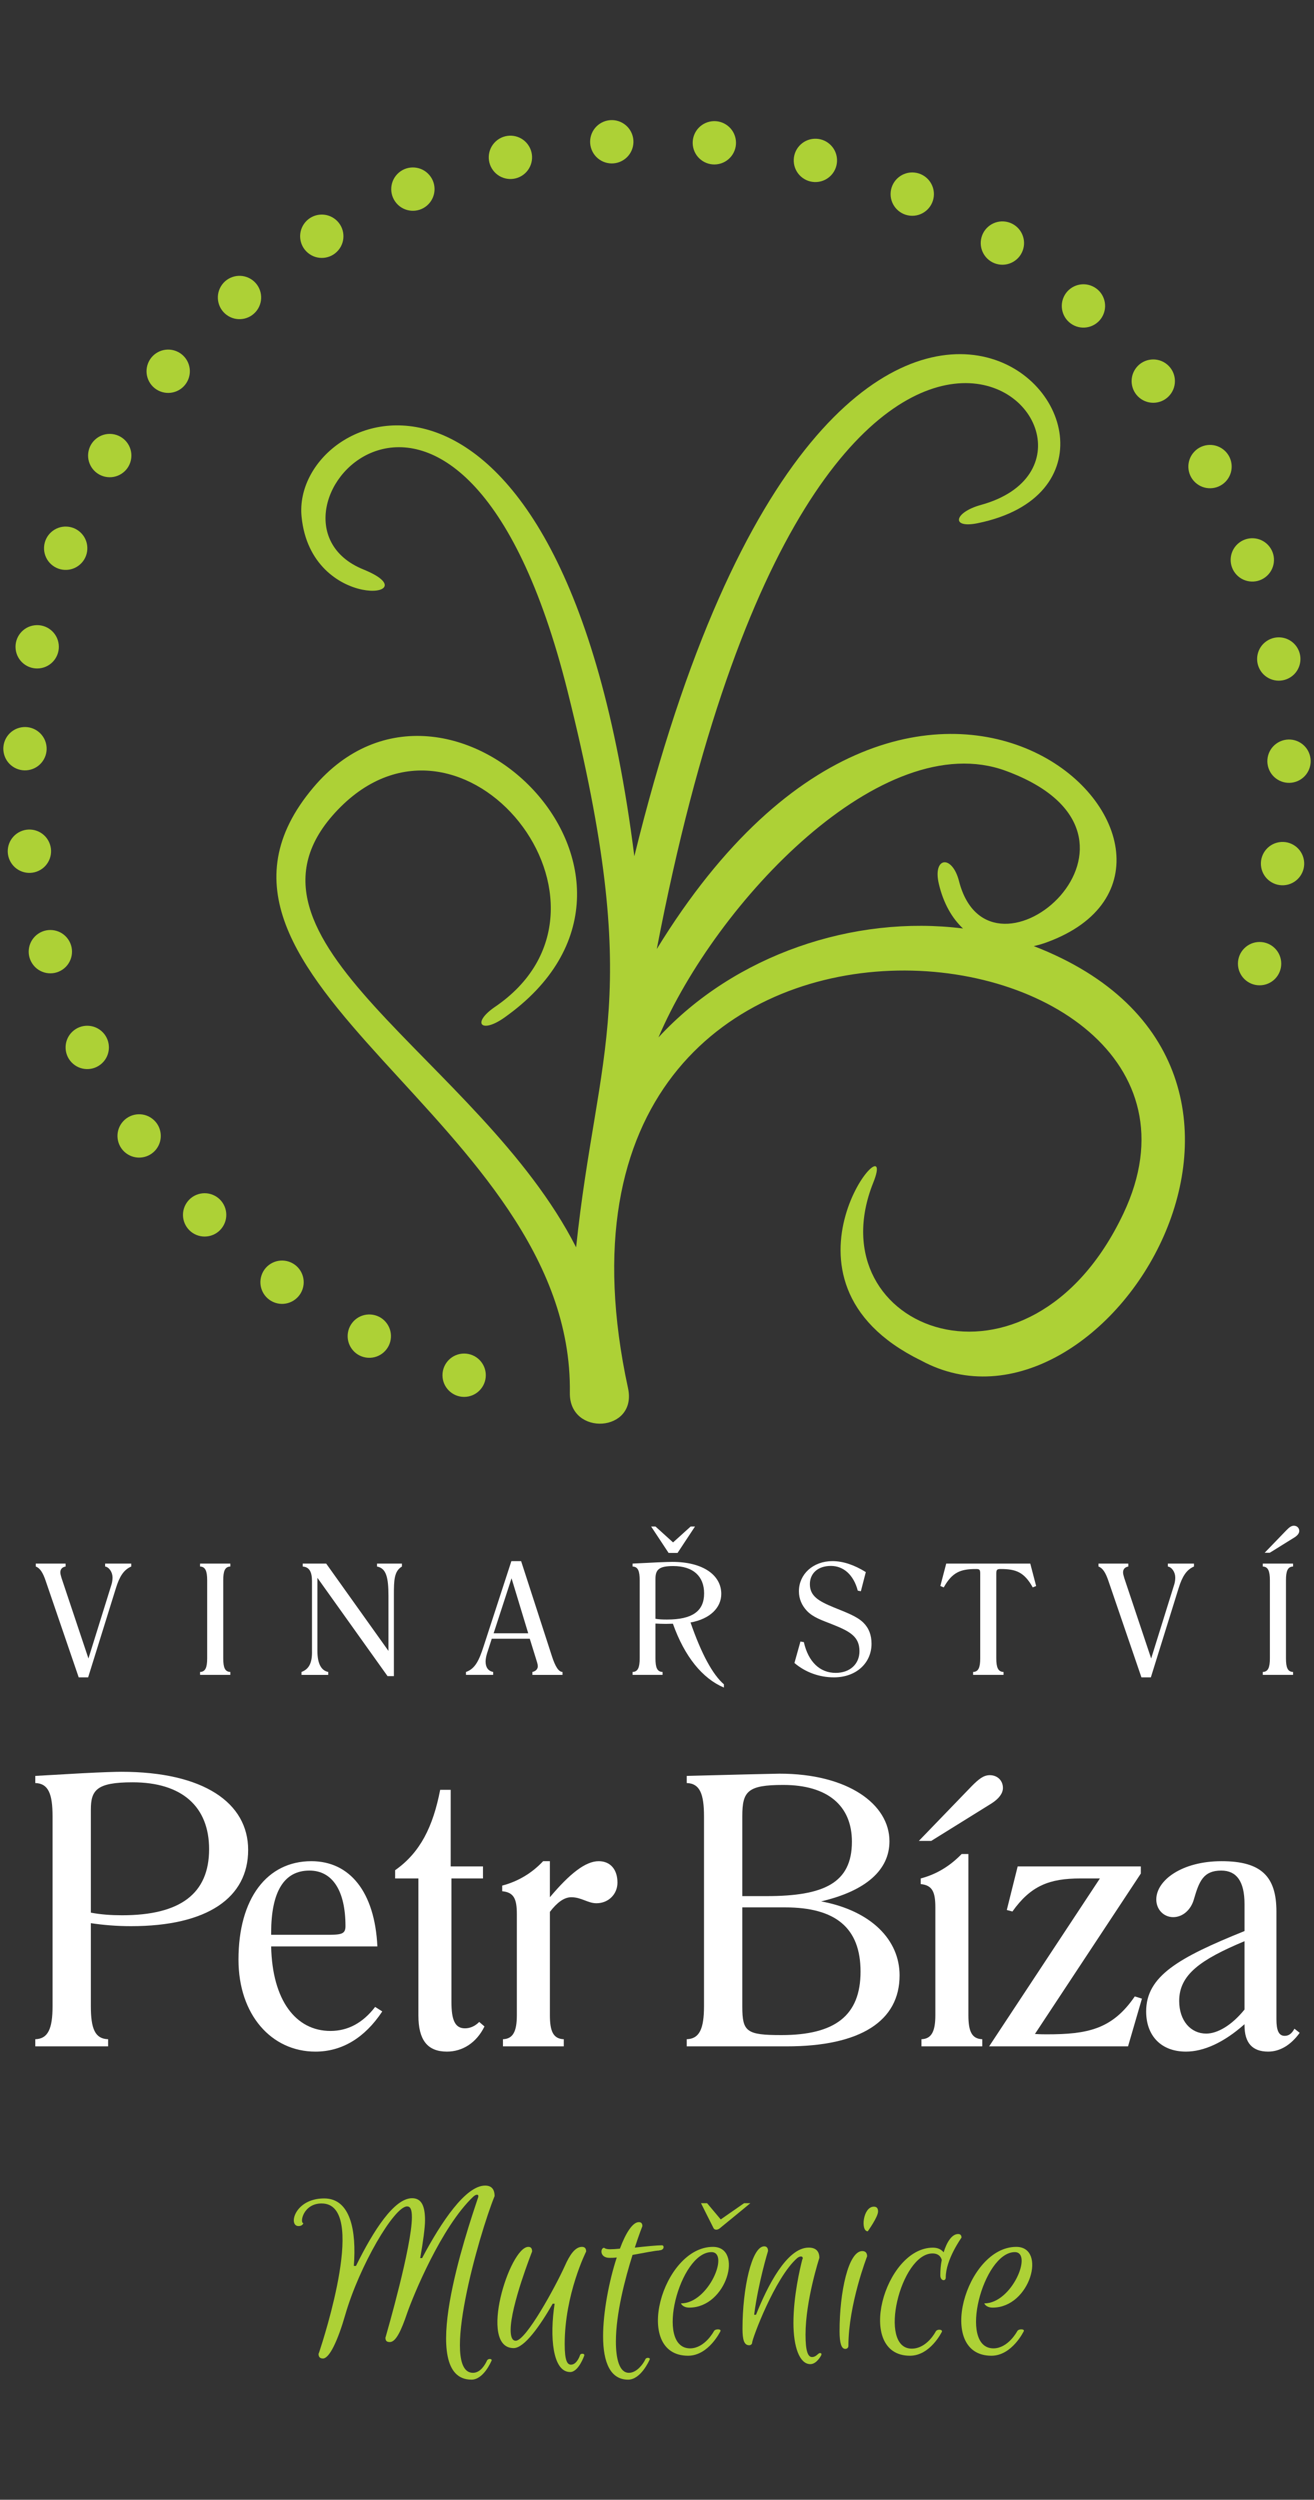 <?xml version="1.0" encoding="utf-8"?>
<!-- Generator: Adobe Illustrator 17.0.0, SVG Export Plug-In . SVG Version: 6.00 Build 0)  -->
<!DOCTYPE svg PUBLIC "-//W3C//DTD SVG 1.1//EN" "http://www.w3.org/Graphics/SVG/1.1/DTD/svg11.dtd">
<svg version="1.1" id="Layer_1" xmlns="http://www.w3.org/2000/svg" xmlns:xlink="http://www.w3.org/1999/xlink" x="0px" y="0px"
	 width="142px" height="270px" viewBox="0 0 142 270" enable-background="new 0 0 142 270" xml:space="preserve">
<rect x="0" y="0" width="142" height="270" fill="#333333" stroke="none"/>
<path fill="#FFFFFF" d="M8.506,181.173h1.019l3.005-9.65c0.384-1.235,0.835-1.97,1.653-2.321v-0.317h-2.822v0.317
	c0.434,0.067,0.801,0.618,0.801,1.185c0,0.234-0.034,0.484-0.1,0.718l-2.504,8.031l-2.905-8.682
	c-0.083-0.267-0.133-0.468-0.133-0.618c0-0.351,0.2-0.568,0.568-0.634v-0.317H3.865v0.317c0.468,0.167,0.785,0.685,1.085,1.586
	L8.506,181.173z"/>
<path fill="#FFFFFF" d="M21.621,180.906h3.272v-0.317c-0.584-0.017-0.768-0.467-0.768-1.469v-8.432c0-1.002,0.184-1.469,0.768-1.486
	v-0.317h-3.272v0.317c0.568,0.017,0.768,0.484,0.768,1.486v8.432c0,1.002-0.2,1.453-0.768,1.469V180.906z"/>
<path fill="#FFFFFF" d="M33.718,178.452c0,1.185-0.334,1.837-1.136,2.137v0.317h2.888v-0.317c-0.768-0.15-1.169-0.918-1.169-2.271
	v-7.897l7.58,10.619h0.685v-8.765c0-1.62,0.033-2.571,0.868-3.072v-0.317h-2.688v0.317c1.002,0.184,1.235,1.202,1.235,3.189v5.927
	l-6.729-9.433h-2.538v0.317c0.701,0.05,1.002,0.551,1.002,1.586V178.452z"/>
<path fill="#FFFFFF" d="M53.344,176.415l1.937-5.944l1.803,5.944H53.344z M50.355,180.906h2.939v-0.317
	c-0.534-0.1-0.818-0.501-0.818-1.118c0-0.234,0.05-0.534,0.15-0.868l0.518-1.603h4.107l0.668,2.154c0.1,0.334,0.2,0.601,0.2,0.818
	c0,0.284-0.2,0.534-0.585,0.618v0.317h3.256v-0.317c-0.434-0.017-0.785-0.584-1.152-1.72l-3.322-10.251h-1.052l-3.005,9.216
	c-0.484,1.503-0.918,2.421-1.903,2.755V180.906z"/>
<path fill="#FFFFFF" d="M70.833,174.845v-4.308c0-1.018,0.4-1.386,1.92-1.386c2.154,0,3.339,1.102,3.339,2.955
	c0,1.937-1.302,2.822-4.007,2.822C71.601,174.929,71.184,174.912,70.833,174.845 M68.362,180.906h3.239v-0.317
	c-0.585-0.017-0.768-0.467-0.768-1.469v-3.757c0.384,0.017,0.751,0.033,1.119,0.033c0.25,0,0.518-0.017,0.768-0.017
	c1.269,3.573,3.206,5.927,5.51,6.896v-0.351c-1.202-1.035-2.421-3.256-3.606-6.678c2.12-0.384,3.322-1.603,3.322-3.089
	c0-2.004-1.937-3.456-5.292-3.456c-0.251,0-0.768,0.017-1.57,0.05l-2.722,0.134v0.317c0.585,0.017,0.768,0.484,0.768,1.486v8.432
	c0,1.002-0.201,1.453-0.768,1.469V180.906z M70.366,164.878l1.887,2.855h0.968l1.887-2.855H74.64l-1.904,1.72l-1.903-1.72H70.366z"
	/>
<path fill="#FFFFFF" d="M85.852,179.621c1.202,1.018,2.705,1.552,4.274,1.552c2.421,0,4.057-1.569,4.057-3.623
	c0-0.952-0.284-1.703-0.902-2.304c-0.685-0.668-1.803-1.069-3.189-1.636c-1.67-0.685-2.571-1.236-2.571-2.504
	c0-1.152,0.851-1.97,2.271-1.97c1.352,0,2.454,0.952,2.905,2.671l0.334,0.067l0.534-2.07c-1.252-0.785-2.471-1.185-3.606-1.185
	c-2.104,0-3.623,1.419-3.623,3.256c0,0.801,0.301,1.519,0.868,2.12c0.685,0.718,1.653,1.018,2.738,1.453
	c1.937,0.768,2.938,1.336,2.938,2.905c0,1.369-1.018,2.337-2.571,2.337c-1.686,0-2.955-1.169-3.439-3.322l-0.367-0.067
	L85.852,179.621z"/>
<path fill="#FFFFFF" d="M105.161,180.906h3.289v-0.317c-0.584-0.017-0.785-0.467-0.785-1.469v-9.166c0-0.418,0.1-0.484,0.467-0.484
	c1.653,0,2.555,0.334,3.473,1.987l0.367-0.151l-0.634-2.421h-9.083l-0.634,2.421l0.367,0.151c0.918-1.653,1.837-1.987,3.49-1.987
	c0.367,0,0.451,0.067,0.451,0.484v9.166c0,1.002-0.2,1.453-0.768,1.469V180.906z"/>
<path fill="#FFFFFF" d="M123.351,181.173h1.019l3.005-9.65c0.384-1.235,0.835-1.97,1.653-2.321v-0.317h-2.822v0.317
	c0.434,0.067,0.801,0.618,0.801,1.185c0,0.234-0.033,0.484-0.1,0.718l-2.504,8.031l-2.905-8.682
	c-0.083-0.267-0.133-0.468-0.133-0.618c0-0.351,0.2-0.568,0.568-0.634v-0.317h-3.223v0.317c0.467,0.167,0.785,0.685,1.085,1.586
	L123.351,181.173z"/>
<path fill="#FFFFFF" d="M136.466,180.906h3.272v-0.317c-0.584-0.017-0.768-0.467-0.768-1.469v-8.432
	c0-1.002,0.184-1.469,0.768-1.486v-0.317h-3.272v0.317c0.568,0.017,0.768,0.484,0.768,1.486v8.432c0,1.002-0.2,1.453-0.768,1.469
	V180.906z M139.905,166.047c0.334-0.217,0.501-0.451,0.501-0.684c0-0.334-0.25-0.568-0.584-0.568c-0.284,0-0.501,0.184-0.801,0.484
	l-2.354,2.438h0.551L139.905,166.047z"/>
<path fill="#FFFFFF" d="M9.818,206.586V195.47c0-2.11,0.609-2.962,4.503-2.962c5.355,0,8.276,2.637,8.276,7.221
	c0,4.787-3.083,7.141-9.412,7.141C12.009,206.87,10.873,206.789,9.818,206.586 M3.814,221.029h7.87v-0.771
	c-1.42-0.041-1.866-1.136-1.866-3.57v-8.966c1.339,0.203,2.799,0.325,4.341,0.325c8.276,0,12.658-3.083,12.658-8.236
	c0-5.071-4.787-8.439-13.713-8.439c-0.568,0-2.029,0.041-4.3,0.162l-4.99,0.284v0.771c1.42,0.04,1.866,1.176,1.866,3.611v20.488
	c0,2.434-0.487,3.53-1.866,3.57V221.029z"/>
<path fill="#FFFFFF" d="M29.302,208.98v-0.203c0-4.503,1.42-6.735,4.138-6.735c2.475,0,3.895,2.15,3.895,6.005
	c0,0.892-0.487,0.933-2.11,0.933H29.302z M40.54,216.769c-1.339,1.745-2.962,2.596-4.828,2.596c-3.732,0-6.288-3.286-6.41-9.128
	h11.481c-0.284-5.923-3.002-9.209-7.14-9.209c-4.747,0-7.871,3.976-7.871,10.63c0,5.964,3.57,9.94,8.317,9.94
	c2.84,0,5.315-1.461,7.221-4.341L40.54,216.769z"/>
<path fill="#FFFFFF" d="M45.216,202.894v14.808c0,2.637,0.974,3.895,3.083,3.895c1.704,0,3.205-0.974,4.057-2.718l-0.568-0.487
	c-0.446,0.446-0.974,0.69-1.542,0.69c-1.095,0-1.46-0.933-1.46-2.84v-13.348h3.408v-1.298h-3.489v-8.276h-1.136
	c-0.771,3.976-2.15,6.775-4.868,8.682v0.893H45.216z"/>
<path fill="#FFFFFF" d="M54.354,221.029h6.572v-0.771c-1.136-0.041-1.501-0.852-1.501-2.597v-11.157
	c0.771-1.014,1.542-1.582,2.312-1.582c1.095,0,1.785,0.649,2.718,0.649c1.298,0,2.272-0.974,2.272-2.231
	c0-1.42-0.771-2.312-2.029-2.312c-1.42,0-3.124,1.339-5.274,3.895v-3.895h-0.73c-1.217,1.298-2.719,2.191-4.422,2.637v0.609
	c1.258,0.122,1.582,0.812,1.582,2.475v10.913c0,1.745-0.406,2.556-1.501,2.597V221.029z"/>
<path fill="#FFFFFF" d="M74.213,221.029h10.791c8.033,0,12.212-2.759,12.212-7.668c0-3.814-3.043-6.978-8.479-7.992
	c4.868-1.136,7.384-3.408,7.384-6.491c0-4.016-4.503-7.303-11.887-7.303c-0.325,0-1.542,0.04-3.651,0.081l-6.369,0.162v0.771
	c1.42,0.04,1.866,1.176,1.866,3.611v20.488c0,2.434-0.487,3.53-1.866,3.57V221.029z M80.218,206.018h4.625
	c5.477,0,8.154,2.231,8.154,6.938c0,4.747-2.759,6.856-8.56,6.856c-3.773,0-4.219-0.365-4.219-3.083V206.018z M80.218,204.801
	v-8.641c0-2.678,0.568-3.367,4.422-3.367c4.788,0,7.424,2.231,7.424,6.126c0,4.463-3.002,5.883-9.25,5.883H80.218z"/>
<path fill="#FFFFFF" d="M99.58,221.029h6.572v-0.771c-1.136-0.041-1.501-0.852-1.501-2.597v-17.405h-0.73
	c-1.258,1.298-2.718,2.191-4.422,2.637v0.609c1.258,0.122,1.582,0.852,1.582,2.515v11.644c0,1.745-0.406,2.556-1.501,2.597V221.029z
	 M107.167,194.78c0.811-0.527,1.217-1.095,1.217-1.663c0-0.811-0.609-1.379-1.42-1.379c-0.69,0-1.217,0.446-1.947,1.177l-5.72,5.923
	h1.339L107.167,194.78z"/>
<path fill="#FFFFFF" d="M106.893,221.029h15.011l1.501-5.153l-0.771-0.243c-2.434,3.57-5.152,4.097-9.493,4.097
	c-0.325,0-0.73,0-1.298-0.04l11.441-17.324v-0.771h-13.307l-1.176,4.706l0.609,0.162c1.988-2.799,4.016-3.57,7.343-3.57h2.11
	L106.893,221.029z"/>
<path fill="#FFFFFF" d="M134.49,209.67v7.384c-1.379,1.704-2.921,2.597-4.138,2.597c-1.663,0-2.921-1.379-2.921-3.53
	C127.431,213.28,129.744,211.657,134.49,209.67 M140.454,219.569l-0.568-0.446c-0.284,0.527-0.609,0.771-1.055,0.771
	c-0.649,0-0.892-0.609-0.892-1.785v-11.644c0-3.773-1.623-5.437-5.923-5.437c-4.3,0-7.059,2.069-7.059,4.138
	c0,1.095,0.812,1.907,1.826,1.907c1.014,0,1.907-0.771,2.231-1.907c0.568-1.947,1.014-3.124,2.962-3.124
	c1.663,0,2.515,1.177,2.515,3.611v2.921c-7.14,2.88-10.629,4.869-10.629,8.682c0,2.637,1.623,4.341,4.3,4.341
	c1.907,0,4.098-0.974,6.329-2.962v0.122c0,1.907,0.852,2.84,2.556,2.84C138.304,221.597,139.481,220.907,140.454,219.569z"/>
<path fill="#ADD136" d="M61.582,150.452c0.43-29.423-45.21-44.698-27.716-65.402c14.583-17.26,42.026,9.783,20.615,24.879
	c-2.449,1.723-3.522,0.604-1.072-1.119c16.198-10.902-3.414-35.423-16.912-21.337c-13.4,13.982,15.383,26.835,25.761,47.252
	c2.303-21.804,7.403-26.831-0.922-60.068c-11.588-46.261-35.78-18.707-22.067-13.15c7.521,3.048-5.649,4.664-6.679-5.692
	c-1.188-11.942,28.227-24.48,35.961,36.67c22.258-90.653,64.478-41.548,37.094-35.972c-2.935,0.598-2.532-1.178,0.354-1.973
	c21.089-5.812-17.128-45.072-35.024,47.967c28.94-47.17,65.78-9.344,42.132-0.722c-0.456,0.166-0.921,0.302-1.391,0.404
	c33.894,13.096,7.622,55.516-12.189,44.756c-17.854-8.718-2.17-26.671-5.155-19.21c-6.382,15.949,16.834,24.896,27.036,3.33
	c15.512-32.793-67.019-43.277-53.54,18.869C68.909,154.734,61.514,155.175,61.582,150.452 M101.459,95.476
	c-0.693-2.924,1.433-3.206,2.18-0.299c3.335,12.978,24.238-4.876,5.047-11.921c-13.303-4.884-31.282,14.151-37.528,28.796
	c8.21-8.903,21.072-13.259,32.91-11.764C102.884,99.172,101.961,97.592,101.459,95.476z"/>
<path fill-rule="evenodd" clip-rule="evenodd" fill="#ADD136" d="M50.158,146.198c1.293,0,2.341,1.048,2.341,2.341
	c0,1.293-1.048,2.341-2.341,2.341s-2.341-1.048-2.341-2.341C47.817,147.246,48.865,146.198,50.158,146.198"/>
<path fill-rule="evenodd" clip-rule="evenodd" fill="#ADD136" d="M40.289,142.007c1.276,0.209,2.14,1.412,1.931,2.688
	c-0.209,1.276-1.412,2.141-2.688,1.932c-1.276-0.209-2.14-1.412-1.932-2.688C37.809,142.662,39.012,141.797,40.289,142.007"/>
<path fill-rule="evenodd" clip-rule="evenodd" fill="#ADD136" d="M31.227,136.275c1.225,0.413,1.884,1.74,1.472,2.965
	c-0.413,1.225-1.74,1.884-2.965,1.471c-1.226-0.413-1.884-1.74-1.471-2.965C28.674,136.521,30.001,135.862,31.227,136.275"/>
<path fill-rule="evenodd" clip-rule="evenodd" fill="#ADD136" d="M23.21,129.153c1.143,0.605,1.578,2.022,0.973,3.164
	c-0.605,1.142-2.022,1.578-3.164,0.972c-1.143-0.605-1.578-2.022-0.973-3.164C20.652,128.983,22.068,128.548,23.21,129.153"/>
<path fill-rule="evenodd" clip-rule="evenodd" fill="#ADD136" d="M16.452,120.829c1.029,0.782,1.23,2.25,0.448,3.28
	c-0.782,1.03-2.25,1.23-3.28,0.448c-1.03-0.782-1.23-2.25-0.448-3.28C13.954,120.248,15.422,120.047,16.452,120.829"/>
<path fill-rule="evenodd" clip-rule="evenodd" fill="#ADD136" d="M11.127,111.522c0.89,0.938,0.85,2.419-0.088,3.309
	c-0.938,0.889-2.42,0.85-3.309-0.088c-0.89-0.938-0.85-2.419,0.088-3.309C8.756,110.544,10.238,110.584,11.127,111.522"/>
<path fill-rule="evenodd" clip-rule="evenodd" fill="#ADD136" d="M7.378,101.476c0.726,1.07,0.448,2.525-0.622,3.251
	c-1.07,0.726-2.525,0.448-3.251-0.622c-0.726-1.07-0.448-2.525,0.622-3.251C5.196,100.128,6.652,100.406,7.378,101.476"/>
<path fill-rule="evenodd" clip-rule="evenodd" fill="#ADD136" d="M5.302,90.957c0.544,1.173,0.034,2.564-1.14,3.108
	c-1.173,0.544-2.564,0.034-3.108-1.14c-0.544-1.173-0.034-2.564,1.14-3.108C3.367,89.273,4.759,89.783,5.302,90.957"/>
<path fill-rule="evenodd" clip-rule="evenodd" fill="#ADD136" d="M4.955,80.24c0.347,1.246-0.381,2.536-1.627,2.883
	c-1.245,0.347-2.536-0.382-2.883-1.627c-0.347-1.246,0.382-2.536,1.627-2.883C3.317,78.266,4.608,78.994,4.955,80.24"/>
<path fill-rule="evenodd" clip-rule="evenodd" fill="#ADD136" d="M6.345,69.607c0.141,1.285-0.786,2.441-2.072,2.582
	c-1.285,0.141-2.441-0.786-2.582-2.072c-0.141-1.285,0.786-2.441,2.072-2.582C5.048,67.395,6.204,68.322,6.345,69.607"/>
<path fill-rule="evenodd" clip-rule="evenodd" fill="#ADD136" d="M9.436,59.34c-0.069,1.291-1.171,2.282-2.462,2.213
	c-1.291-0.069-2.282-1.171-2.213-2.462c0.069-1.291,1.171-2.282,2.462-2.213C8.514,56.947,9.504,58.049,9.436,59.34"/>
<path fill-rule="evenodd" clip-rule="evenodd" fill="#ADD136" d="M14.146,49.707c-0.277,1.263-1.524,2.062-2.787,1.786
	c-1.263-0.277-2.062-1.524-1.786-2.788c0.277-1.263,1.524-2.062,2.787-1.785C13.623,47.197,14.422,48.444,14.146,49.707"/>
<path fill-rule="evenodd" clip-rule="evenodd" fill="#ADD136" d="M20.351,40.963c-0.477,1.202-1.838,1.789-3.039,1.312
	c-1.202-0.477-1.789-1.838-1.312-3.04c0.477-1.202,1.838-1.789,3.039-1.311C20.241,38.401,20.829,39.761,20.351,40.963"/>
<path fill-rule="evenodd" clip-rule="evenodd" fill="#ADD136" d="M27.889,33.337c-0.665,1.109-2.103,1.468-3.211,0.803
	c-1.109-0.665-1.468-2.103-0.803-3.212c0.665-1.109,2.103-1.468,3.212-0.803C28.195,30.791,28.554,32.228,27.889,33.337"/>
<path fill-rule="evenodd" clip-rule="evenodd" fill="#ADD136" d="M36.561,27.03c-0.836,0.987-2.312,1.109-3.299,0.273
	c-0.987-0.836-1.109-2.312-0.273-3.299c0.836-0.987,2.312-1.109,3.299-0.273C37.274,24.567,37.396,26.044,36.561,27.03"/>
<path fill-rule="evenodd" clip-rule="evenodd" fill="#ADD136" d="M46.138,22.209c-0.984,0.839-2.461,0.72-3.3-0.264
	c-0.839-0.984-0.72-2.461,0.264-3.3c0.984-0.839,2.461-0.72,3.299,0.264C47.24,19.893,47.122,21.37,46.138,22.209"/>
<path fill-rule="evenodd" clip-rule="evenodd" fill="#ADD136" d="M56.369,18.999c-1.107,0.668-2.546,0.313-3.214-0.794
	c-0.668-1.107-0.313-2.545,0.794-3.214c1.107-0.668,2.545-0.313,3.214,0.794C57.831,16.892,57.476,18.331,56.369,18.999"/>
<path fill-rule="evenodd" clip-rule="evenodd" fill="#ADD136" d="M66.984,17.486c-1.2,0.48-2.562-0.103-3.043-1.303
	c-0.481-1.2,0.103-2.562,1.303-3.043c1.201-0.48,2.563,0.103,3.043,1.303C68.768,15.643,68.184,17.005,66.984,17.486"/>
<path fill-rule="evenodd" clip-rule="evenodd" fill="#ADD136" d="M77.704,17.709c-1.262,0.28-2.512-0.516-2.792-1.778
	c-0.28-1.262,0.516-2.512,1.778-2.792c1.262-0.28,2.512,0.516,2.792,1.778C79.762,16.179,78.967,17.428,77.704,17.709"/>
<path fill-rule="evenodd" clip-rule="evenodd" fill="#ADD136" d="M88.247,19.662c-1.291,0.072-2.396-0.915-2.468-2.206
	c-0.072-1.291,0.915-2.396,2.206-2.468c1.291-0.072,2.396,0.915,2.468,2.206S89.538,19.59,88.247,19.662"/>
<path fill-rule="evenodd" clip-rule="evenodd" fill="#ADD136" d="M98.336,23.294c-1.285-0.137-2.216-1.29-2.079-2.576
	c0.137-1.286,1.29-2.216,2.576-2.079c1.285,0.138,2.216,1.291,2.079,2.576C100.775,22.501,99.622,23.432,98.336,23.294"/>
<path fill-rule="evenodd" clip-rule="evenodd" fill="#ADD136" d="M107.704,28.51c-1.246-0.343-1.978-1.632-1.635-2.878
	c0.344-1.247,1.632-1.978,2.879-1.635c1.246,0.344,1.978,1.632,1.635,2.878C110.239,28.122,108.951,28.854,107.704,28.51"/>
<path fill-rule="evenodd" clip-rule="evenodd" fill="#ADD136" d="M116.106,35.172c-1.174-0.541-1.688-1.93-1.148-3.105
	c0.54-1.175,1.93-1.689,3.105-1.148c1.175,0.54,1.689,1.93,1.148,3.105C118.671,35.199,117.281,35.712,116.106,35.172"/>
<path fill-rule="evenodd" clip-rule="evenodd" fill="#ADD136" d="M123.321,43.105c-1.072-0.723-1.354-2.178-0.631-3.25
	c0.723-1.072,2.177-1.354,3.249-0.631c1.072,0.723,1.354,2.178,0.631,3.25C125.847,43.546,124.392,43.828,123.321,43.105"/>
<path fill-rule="evenodd" clip-rule="evenodd" fill="#ADD136" d="M129.157,52.1c-0.941-0.887-0.984-2.368-0.097-3.309
	c0.887-0.941,2.368-0.984,3.309-0.097c0.941,0.887,0.984,2.368,0.097,3.309C131.579,52.943,130.098,52.987,129.157,52.1"/>
<path fill-rule="evenodd" clip-rule="evenodd" fill="#ADD136" d="M133.474,61.897c-0.785-1.027-0.589-2.496,0.439-3.281
	c1.027-0.785,2.496-0.589,3.281,0.439c0.785,1.028,0.588,2.496-0.439,3.281C135.728,63.121,134.259,62.924,133.474,61.897"/>
<path fill-rule="evenodd" clip-rule="evenodd" fill="#ADD136" d="M136.129,72.282c-0.609-1.141-0.177-2.559,0.964-3.167
	c1.141-0.609,2.558-0.177,3.167,0.964c0.609,1.141,0.177,2.558-0.964,3.167C138.155,73.854,136.738,73.423,136.129,72.282"/>
<path fill-rule="evenodd" clip-rule="evenodd" fill="#ADD136" d="M137.084,82.969c-0.416-1.224,0.239-2.553,1.463-2.969
	c1.224-0.416,2.553,0.239,2.969,1.463c0.416,1.224-0.239,2.553-1.463,2.969C138.829,84.848,137.5,84.193,137.084,82.969"/>
<path fill-rule="evenodd" clip-rule="evenodd" fill="#ADD136" d="M136.292,93.664c-0.213-1.275,0.649-2.481,1.924-2.694
	c1.275-0.213,2.481,0.649,2.693,1.924c0.213,1.275-0.649,2.481-1.924,2.694S136.504,94.94,136.292,93.664"/>
<path fill-rule="evenodd" clip-rule="evenodd" fill="#ADD136" d="M133.78,104.091c-0.003-1.293,1.041-2.344,2.334-2.347
	c1.293-0.004,2.344,1.041,2.347,2.334c0.004,1.293-1.041,2.344-2.334,2.347C134.835,106.429,133.784,105.384,133.78,104.091"/>
<path fill="#ADD136" d="M34.765,237.999c4.975,0,0.227,14.557-0.27,16.062c-0.047,0.113-0.071,0.18-0.071,0.18
	c0,0.346,0.161,0.502,0.478,0.502c0.705,0,1.614-1.96,2.409-4.715c1.52-5.283,5.293-11.712,6.68-11.712
	c0.388,0,0.521,0.383,0.521,1.174c0,3.091-2.656,12.294-2.84,12.952c-0.019,0.024-0.019,0.047-0.019,0.047
	c0,0.341,0.133,0.478,0.473,0.478c0.663,0,1.231-1.231,1.889-3.167c0.611-1.751,3.664-9.269,7.144-12.549
	c0.36-0.317,0.611-0.227,0.521,0.066c-1.297,3.872-6.67,19.711-0.729,19.711c1.297,0,2.116-1.922,2.182-2.078
	c0.047-0.185-0.365-0.232-0.497,0c-0.208,0.454-0.705,1.34-1.524,1.34c-3.612,0,0.658-14.964,2.338-19.087
	c0-0.748-0.341-1.136-1.023-1.136c-2.087,0-4.701,3.853-6.812,7.834c0.023,0-0.204,0-0.204,0c0.317-1.775,0.521-3.347,0.521-4.071
	c0-1.449-0.317-2.4-1.397-2.4c-1.931,0-4.18,3.489-6.064,7.314c-0.005,0-0.256,0-0.232,0c0.294-3.825-0.365-7.29-3.205-7.29
	c-3.205,0-3.91,2.987-2.774,2.987c0.454,0,0.526-0.317,0.526-0.317c-0.412,0.009-0.047-2.126,1.974-2.126H34.765z"/>
<path fill="#ADD136" d="M61.706,255.41c-0.388,0-0.682-0.384-0.682-2.22c0-5.411,2.32-10.003,2.32-10.003
	c0-0.294-0.114-0.502-0.454-0.502c-0.705,0-1.297,0.795-1.865,2.093c-0.999,2.206-4.18,8.048-5.292,8.048
	c-0.412,0-0.549-0.497-0.549-1.16c0-2.637,2.32-8.478,2.32-8.478c0-0.294-0.09-0.502-0.407-0.502
	c-2.026,0-5.453,10.935-1.591,10.935c1.155,0,2.84-2.386,4.223-4.795h0.208c-0.549,3.569-0.227,7.38,1.681,7.38
	c0.909,0,1.519-1.771,1.519-1.771s0.071-0.204-0.203-0.204c-0.251,0-0.27,0.204-0.27,0.204S62.34,255.41,61.706,255.41"/>
<path fill="#ADD136" d="M71.24,243.059c0.568,0,0.568-0.544,0.298-0.544c-0.526,0-1.704,0.114-2.935,0.251
	c0.454-1.42,0.819-2.32,0.819-2.32c0-0.27-0.114-0.431-0.384-0.431c-0.663,0-1.411,1.15-2.045,2.864
	c-0.412,0.042-0.776,0.066-1.07,0.066c-0.502,0-0.634-0.161-0.634-0.161c-0.412,0-0.525,1.089,0.587,1.089
	c0.208,0,0.454,0,0.776-0.042c-0.843,2.57-1.477,5.936-1.477,8.502c0,2.892,0.814,4.696,2.703,4.696
	c1.363,0,2.272-2.031,2.339-2.192c0.071-0.185-0.384-0.251-0.478,0c-0.204,0.455-0.909,1.453-1.771,1.453
	c-1.046,0-1.41-1.519-1.41-3.385c0-2.982,0.98-6.755,1.799-9.349c1.25-0.227,2.518-0.478,2.883-0.478V243.059z"/>
<path fill="#ADD136" d="M73.588,248.792c0,0,0.161,0.455,0.909,0.455c4.066,0,5.865-6.561,2.547-6.561
	c-5.477,0-8.748,11.759-2.684,11.759c2.23,0,3.503-2.665,3.503-2.665s0.066-0.185-0.274-0.185c-0.341,0-0.431,0.185-0.431,0.185
	s-0.98,1.87-2.589,1.87c-3.844-0.029-1.117-10.396,2.315-10.396C78.861,243.253,76.589,248.792,73.588,248.792"/>
<path fill="#ADD136" d="M86.71,244.015c-0.27,1.046-0.966,4.005-0.966,6.888c0,2.57,0.653,4.45,1.827,4.45
	c0.705,0,1.183-0.971,1.183-0.971s0.09-0.227-0.137-0.227c-0.227,0-0.388,0.431-0.866,0.431c-0.431,0-0.701-0.611-0.701-2.409
	c0-3.726,1.496-8.299,1.496-8.299c0-0.682-0.341-1.113-1.155-1.113c-2.371,0-4.488,4.227-5.69,7.253h-0.203
	c0.454-3.498,1.501-6.888,1.501-6.888c0-0.317-0.137-0.502-0.412-0.502c-1.349,0-2.348,4.549-2.348,8.89
	c0,1.226,0.18,1.794,0.724,1.794c0.185,0,0.317-0.133,0.317-0.27c0-0.412,2.457-7.025,4.866-9.141
	c0.36-0.293,0.682-0.204,0.587,0.114H86.71z"/>
<path fill="#ADD136" d="M94.435,238.344c-1.183,0-1.453,2.661-0.658,2.661c0,0,1.112-1.548,1.112-2.14
	C94.89,238.524,94.753,238.344,94.435,238.344 M90.729,251.793c0,1.297,0.204,1.913,0.615,1.913c0.18,0,0.341-0.114,0.341-0.322
	c0-4.483,2.021-9.676,2.021-9.676c0-0.341-0.156-0.568-0.521-0.568C91.685,243.14,90.729,247.533,90.729,251.793z"/>
<path fill="#ADD136" d="M102.204,245.985c0-1.936,1.704-4.298,1.704-4.298c0-0.208-0.09-0.388-0.36-0.388
	c-0.682,0-1.231,0.866-1.572,1.979c-0.227-0.284-0.587-0.507-1.155-0.507c-5.274,0-8.455,11.674-2.481,11.674
	c2.206,0,3.456-2.608,3.456-2.608s0.047-0.204-0.293-0.204c-0.298,0-0.388,0.204-0.388,0.204s-0.933,1.842-2.589,1.842
	c-3.707,0-1.207-10.282,2.249-10.282c0.819,0,0.975,0.592,0.999,0.706c-0.114,0.544-0.156,1.112-0.156,1.661
	c0,0.611,0.587,0.682,0.587,0.227V245.985z"/>
<path fill="#ADD136" d="M106.369,248.792c0,0,0.161,0.455,0.909,0.455c4.066,0,5.865-6.561,2.547-6.561
	c-5.477,0-8.748,11.759-2.684,11.759c2.23,0,3.503-2.665,3.503-2.665s0.066-0.185-0.274-0.185c-0.341,0-0.431,0.185-0.431,0.185
	s-0.98,1.87-2.589,1.87c-3.844-0.029-1.117-10.396,2.315-10.396C111.643,243.253,109.371,248.792,106.369,248.792"/>
<path fill="#ADD136" d="M75.756,237.971c0,0,0.975,1.955,1.359,2.703c0.114,0.208,0.431,0.208,0.677,0
	c1.094-0.885,3.295-2.703,3.295-2.703h-0.681l-2.519,1.752l-1.472-1.752H75.756z"/>
</svg>
